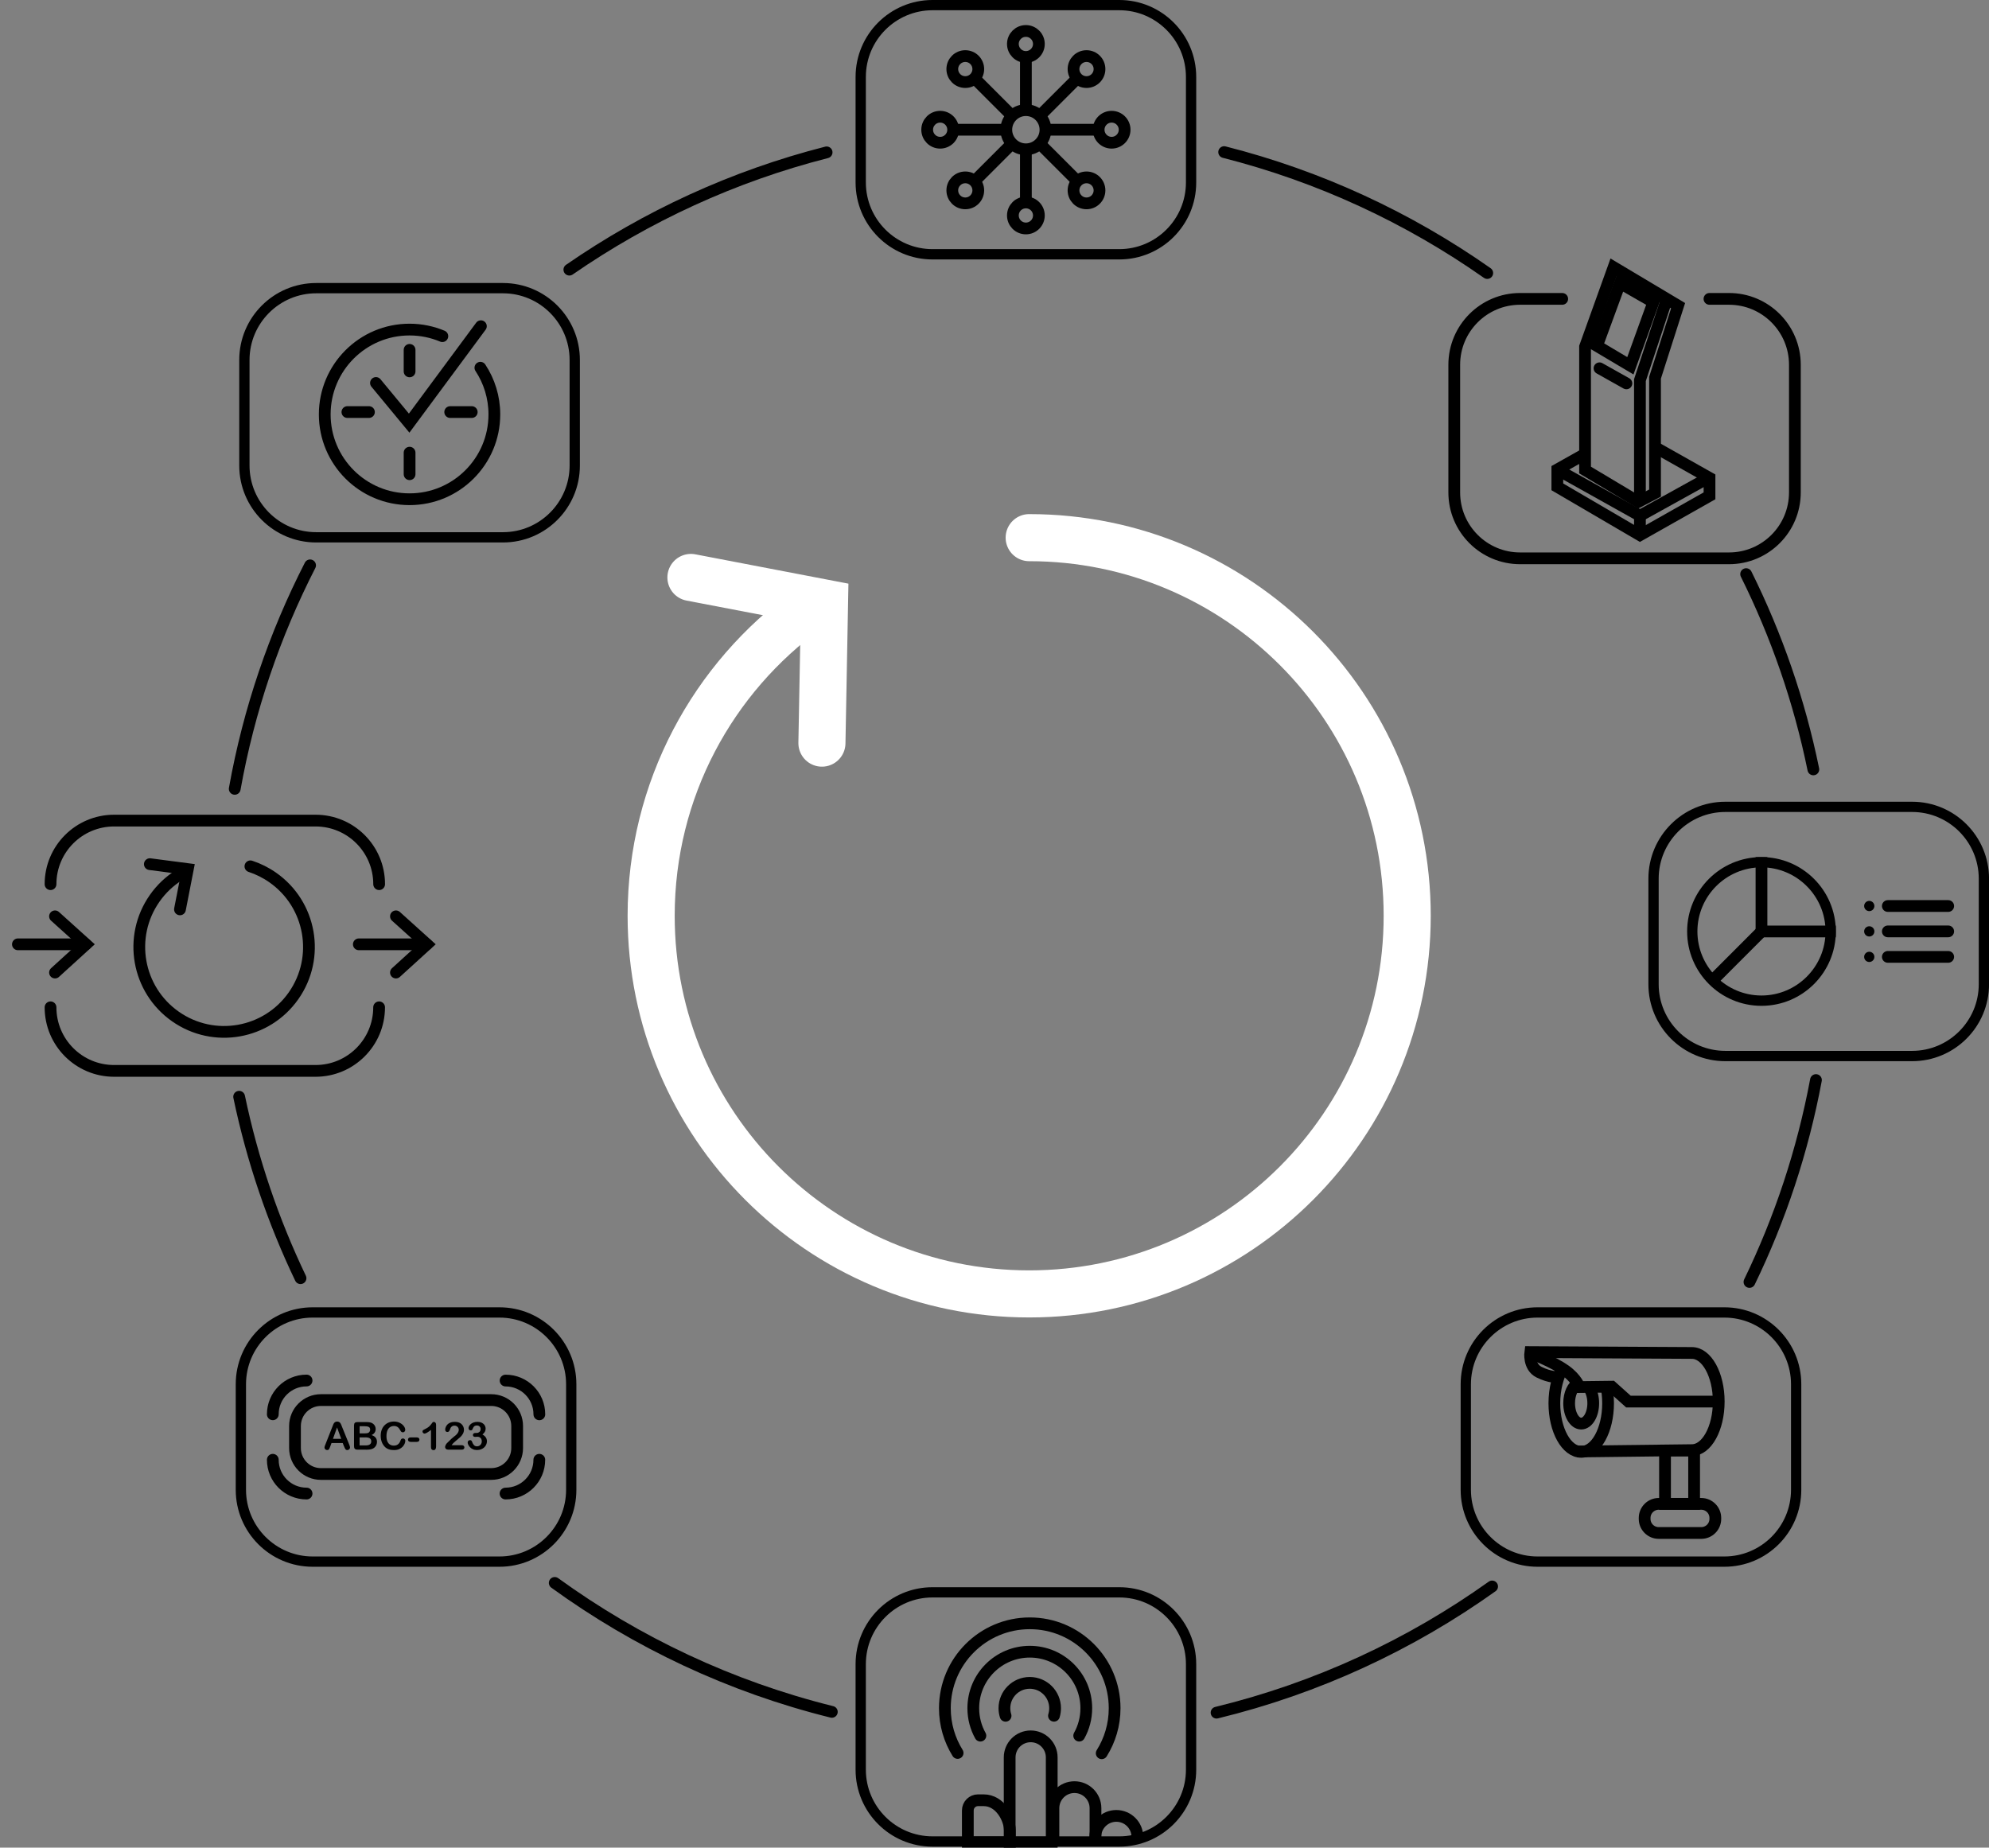 <svg width="479" height="445" viewBox="0 0 479 445" fill="none" xmlns="http://www.w3.org/2000/svg">
<rect x="0" y="0" width="479" height="445" fill="#808080" stroke="none"/>
<g clip-path="url(#clip0_8141_1150)">
<path d="M460.486 195.564C469.333 195.564 476.533 202.767 476.533 211.618V237.045C476.533 245.896 469.333 253.099 460.486 253.099H415.499C406.651 253.099 399.451 245.896 399.451 237.045V211.618C399.451 202.767 406.651 195.564 415.499 195.564H460.486ZM460.486 193.096H415.499C405.265 193.096 396.976 201.389 396.976 211.626V237.054C396.976 247.282 405.265 255.584 415.499 255.584H460.486C470.719 255.584 479.009 247.291 479.009 237.054V211.626C479.009 201.398 470.719 193.096 460.486 193.096Z" fill="black"/>
<path d="M424.207 208.897C432.714 208.897 439.635 215.821 439.635 224.331C439.635 232.842 432.714 239.766 424.207 239.766C415.699 239.766 408.778 232.842 408.778 224.331C408.778 215.821 415.699 208.897 424.207 208.897ZM424.207 206.429C414.322 206.429 406.303 214.452 406.303 224.34C406.303 234.229 414.322 242.251 424.207 242.251C434.092 242.251 442.111 234.229 442.111 224.34C442.111 214.452 434.092 206.429 424.207 206.429Z" fill="black"/>
<path d="M424.207 224.34L412.814 235.746" stroke="black" stroke-width="2.83" stroke-miterlimit="10"/>
<path d="M424.207 206.429V224.34" stroke="black" stroke-width="2.83" stroke-miterlimit="10"/>
<path d="M442.111 224.34H424.207" stroke="black" stroke-width="2.83" stroke-miterlimit="10"/>
<path d="M469.176 218.21H454.637" stroke="black" stroke-width="2.83" stroke-miterlimit="10" stroke-linecap="round"/>
<ellipse cx="450.165" cy="218.21" rx="1.233" ry="1.234" fill="black"/>
<path d="M469.176 224.322H454.637" stroke="black" stroke-width="2.83" stroke-miterlimit="10" stroke-linecap="round"/>
<ellipse cx="450.165" cy="224.322" rx="1.233" ry="1.234" fill="black"/>
<path d="M469.176 230.461H454.637" stroke="black" stroke-width="2.83" stroke-miterlimit="10" stroke-linecap="round"/>
<ellipse cx="450.165" cy="230.461" rx="1.233" ry="1.234" fill="black"/>
<path d="M120.282 317.339C129.129 317.339 136.329 324.542 136.329 333.392V358.82C136.329 367.671 129.129 374.873 120.282 374.873H75.295C66.447 374.873 59.247 367.671 59.247 358.82V333.392C59.247 324.542 66.447 317.339 75.295 317.339H120.282ZM120.282 314.862H75.295C65.07 314.862 56.772 323.155 56.772 333.392V358.82C56.772 369.049 65.061 377.35 75.295 377.35H120.282C130.506 377.35 138.805 369.057 138.805 358.82V333.392C138.805 323.164 130.515 314.862 120.282 314.862Z" fill="black"/>
<path d="M118.294 337.203H77.291C73.839 337.203 71.041 340.002 71.041 343.455V348.757C71.041 352.21 73.839 355.009 77.291 355.009H118.294C121.746 355.009 124.544 352.21 124.544 348.757V343.455C124.544 340.002 121.746 337.203 118.294 337.203Z" stroke="black" stroke-width="2.83" stroke-miterlimit="10"/>
<path d="M65.698 340.63C65.698 336.139 69.333 332.494 73.83 332.494" stroke="black" stroke-width="2.83" stroke-miterlimit="10" stroke-linecap="round"/>
<path d="M73.83 359.718C69.341 359.718 65.698 356.082 65.698 351.583" stroke="black" stroke-width="2.83" stroke-miterlimit="10" stroke-linecap="round"/>
<path d="M129.879 351.583C129.879 356.073 126.244 359.718 121.746 359.718" stroke="black" stroke-width="2.83" stroke-miterlimit="10" stroke-linecap="round"/>
<path d="M121.755 332.503C126.244 332.503 129.888 336.139 129.888 340.639" stroke="black" stroke-width="2.83" stroke-miterlimit="10" stroke-linecap="round"/>
<path d="M82.852 348.382L82.538 347.545H79.836L79.522 348.4C79.4 348.731 79.296 348.958 79.209 349.071C79.121 349.184 78.982 349.245 78.781 349.245C78.616 349.245 78.459 349.184 78.337 349.062C78.206 348.94 78.145 348.801 78.145 348.644C78.145 348.557 78.163 348.461 78.189 348.365C78.215 348.269 78.267 348.138 78.337 347.964L80.037 343.647C80.089 343.525 80.141 343.377 80.211 343.202C80.281 343.028 80.35 342.88 80.429 342.766C80.507 342.653 80.612 342.557 80.734 342.487C80.856 342.418 81.013 342.383 81.196 342.383C81.379 342.383 81.536 342.418 81.667 342.487C81.789 342.557 81.893 342.653 81.972 342.758C82.05 342.871 82.111 342.993 82.163 343.115C82.216 343.246 82.286 343.412 82.364 343.63L84.099 347.911C84.238 348.234 84.299 348.478 84.299 348.626C84.299 348.775 84.238 348.923 84.107 349.054C83.977 349.184 83.828 349.245 83.645 349.245C83.541 349.245 83.445 349.228 83.375 349.184C83.297 349.15 83.236 349.097 83.183 349.027C83.131 348.958 83.079 348.862 83.018 348.731C82.957 348.6 82.913 348.478 82.87 348.373L82.852 348.382ZM80.185 346.542H82.172L81.17 343.804L80.185 346.542Z" fill="black"/>
<path d="M88.108 349.141H86.077C85.781 349.141 85.572 349.071 85.45 348.94C85.328 348.809 85.258 348.6 85.258 348.312V343.325C85.258 343.028 85.319 342.819 85.45 342.697C85.581 342.566 85.781 342.505 86.069 342.505H88.222C88.535 342.505 88.814 342.522 89.05 342.566C89.285 342.61 89.494 342.679 89.677 342.793C89.834 342.889 89.974 343.002 90.096 343.15C90.218 343.298 90.314 343.455 90.375 343.63C90.436 343.804 90.471 343.987 90.471 344.179C90.471 344.842 90.139 345.33 89.477 345.635C90.349 345.914 90.784 346.455 90.784 347.257C90.784 347.632 90.689 347.964 90.497 348.26C90.305 348.557 90.052 348.775 89.73 348.923C89.529 349.01 89.294 349.071 89.032 349.106C88.771 349.141 88.466 349.158 88.117 349.158L88.108 349.141ZM86.609 343.508V345.226H87.838C88.169 345.226 88.431 345.191 88.614 345.13C88.797 345.069 88.936 344.946 89.032 344.763C89.111 344.633 89.146 344.493 89.146 344.336C89.146 344.005 89.024 343.778 88.788 343.665C88.553 343.551 88.187 343.499 87.699 343.499H86.609V343.508ZM88.004 346.193H86.6V348.129H88.047C88.954 348.129 89.407 347.798 89.407 347.144C89.407 346.813 89.285 346.568 89.05 346.411C88.814 346.263 88.466 346.185 87.995 346.185L88.004 346.193Z" fill="black"/>
<path d="M97.601 347.039C97.601 347.249 97.549 347.475 97.444 347.728C97.339 347.972 97.174 348.216 96.956 348.452C96.729 348.687 96.45 348.879 96.102 349.027C95.753 349.176 95.352 349.245 94.89 349.245C94.541 349.245 94.219 349.211 93.931 349.149C93.644 349.088 93.382 348.975 93.147 348.836C92.911 348.696 92.702 348.513 92.502 348.277C92.327 348.068 92.179 347.833 92.057 347.58C91.935 347.318 91.839 347.048 91.778 346.751C91.717 346.455 91.682 346.15 91.682 345.818C91.682 345.286 91.761 344.807 91.918 344.38C92.075 343.961 92.292 343.595 92.589 343.298C92.876 343.002 93.216 342.766 93.609 342.609C94.001 342.452 94.411 342.374 94.855 342.374C95.396 342.374 95.875 342.479 96.293 342.697C96.712 342.915 97.034 343.176 97.261 343.49C97.488 343.804 97.592 344.101 97.592 344.388C97.592 344.545 97.54 344.676 97.427 344.798C97.322 344.912 97.183 344.973 97.034 344.973C96.86 344.973 96.729 344.929 96.651 344.851C96.572 344.772 96.468 344.632 96.363 344.432C96.189 344.101 95.98 343.856 95.744 343.691C95.509 343.525 95.213 343.447 94.873 343.447C94.323 343.447 93.879 343.656 93.556 344.074C93.234 344.493 93.068 345.095 93.068 345.862C93.068 346.377 93.138 346.804 93.286 347.153C93.434 347.493 93.635 347.754 93.905 347.92C94.166 348.086 94.48 348.173 94.838 348.173C95.221 348.173 95.552 348.077 95.814 347.885C96.076 347.693 96.285 347.414 96.415 347.039C96.476 346.865 96.546 346.717 96.625 346.612C96.712 346.499 96.843 346.446 97.034 346.446C97.191 346.446 97.331 346.499 97.444 346.612C97.557 346.725 97.618 346.865 97.618 347.031L97.601 347.039Z" fill="black"/>
<path d="M100.347 347.275H98.917C98.699 347.275 98.534 347.222 98.42 347.126C98.307 347.03 98.255 346.891 98.255 346.734C98.255 346.577 98.307 346.438 98.42 346.342C98.534 346.237 98.699 346.193 98.917 346.193H100.347C100.573 346.193 100.739 346.246 100.843 346.342C100.957 346.446 101.009 346.577 101.009 346.734C101.009 346.891 100.957 347.022 100.843 347.126C100.739 347.231 100.565 347.275 100.338 347.275H100.347Z" fill="black"/>
<path d="M103.79 348.522V344.397C103.023 344.99 102.508 345.278 102.238 345.278C102.107 345.278 102.003 345.226 101.898 345.13C101.802 345.025 101.75 344.912 101.75 344.781C101.75 344.624 101.802 344.511 101.898 344.441C101.994 344.371 102.168 344.275 102.412 344.162C102.779 343.988 103.066 343.813 103.284 343.621C103.502 343.429 103.694 343.22 103.868 342.985C104.034 342.749 104.147 342.601 104.199 342.549C104.252 342.496 104.348 342.47 104.487 342.47C104.644 342.47 104.775 342.531 104.871 342.653C104.966 342.775 105.019 342.95 105.019 343.168V348.356C105.019 348.967 104.81 349.263 104.4 349.263C104.217 349.263 104.069 349.202 103.955 349.08C103.842 348.958 103.79 348.775 103.79 348.531V348.522Z" fill="black"/>
<path d="M108.749 348.068H111.112C111.347 348.068 111.53 348.112 111.652 348.217C111.774 348.312 111.835 348.443 111.835 348.609C111.835 348.757 111.783 348.879 111.687 348.984C111.591 349.089 111.443 349.141 111.242 349.141H107.913C107.686 349.141 107.512 349.08 107.381 348.949C107.25 348.827 107.189 348.679 107.189 348.504C107.189 348.4 107.233 348.251 107.311 348.068C107.39 347.885 107.486 347.746 107.581 347.641C107.982 347.222 108.349 346.865 108.671 346.568C108.994 346.272 109.229 346.071 109.36 345.984C109.604 345.81 109.813 345.635 109.979 345.452C110.144 345.278 110.266 345.095 110.353 344.912C110.441 344.729 110.484 344.545 110.484 344.362C110.484 344.17 110.441 343.996 110.345 343.848C110.249 343.7 110.127 343.578 109.97 343.49C109.813 343.403 109.639 343.36 109.456 343.36C109.063 343.36 108.749 343.534 108.523 343.883C108.488 343.926 108.444 344.048 108.375 344.258C108.305 344.458 108.226 344.615 108.131 344.729C108.043 344.833 107.913 344.894 107.738 344.894C107.59 344.894 107.459 344.842 107.364 344.746C107.268 344.65 107.215 344.511 107.215 344.336C107.215 344.127 107.259 343.909 107.355 343.682C107.451 343.455 107.59 343.246 107.773 343.063C107.956 342.88 108.192 342.732 108.479 342.618C108.767 342.505 109.098 342.453 109.482 342.453C109.944 342.453 110.336 342.522 110.667 342.671C110.876 342.767 111.068 342.897 111.225 343.072C111.382 343.246 111.513 343.438 111.6 343.656C111.687 343.874 111.731 344.109 111.731 344.345C111.731 344.72 111.635 345.06 111.452 345.365C111.269 345.67 111.077 345.914 110.885 346.089C110.693 346.263 110.371 346.534 109.918 346.909C109.464 347.284 109.15 347.571 108.985 347.772C108.915 347.85 108.837 347.955 108.767 348.068H108.749Z" fill="black"/>
<path d="M114.729 345.13C115.008 345.13 115.243 345.051 115.444 344.886C115.644 344.72 115.749 344.484 115.749 344.179C115.749 343.944 115.671 343.743 115.505 343.578C115.348 343.412 115.13 343.325 114.86 343.325C114.677 343.325 114.52 343.351 114.407 343.403C114.285 343.455 114.189 343.525 114.119 343.604C114.049 343.691 113.988 343.796 113.918 343.926C113.849 344.057 113.796 344.188 113.753 344.301C113.718 344.362 113.666 344.415 113.587 344.45C113.509 344.484 113.422 344.502 113.317 344.502C113.195 344.502 113.082 344.45 112.986 344.354C112.89 344.258 112.838 344.127 112.838 343.961C112.838 343.796 112.881 343.639 112.977 343.464C113.073 343.29 113.212 343.124 113.395 342.967C113.579 342.81 113.805 342.688 114.075 342.592C114.346 342.496 114.651 342.453 114.982 342.453C115.27 342.453 115.54 342.496 115.784 342.575C116.028 342.653 116.237 342.767 116.411 342.924C116.595 343.072 116.725 343.246 116.812 343.447C116.9 343.647 116.952 343.857 116.952 344.092C116.952 344.397 116.882 344.65 116.751 344.868C116.621 345.086 116.429 345.295 116.185 345.496C116.42 345.627 116.621 345.766 116.778 345.932C116.943 346.098 117.065 346.272 117.144 346.473C117.222 346.673 117.266 346.882 117.266 347.118C117.266 347.397 117.213 347.658 117.1 347.911C116.987 348.164 116.83 348.4 116.612 348.6C116.394 348.801 116.141 348.958 115.845 349.071C115.549 349.184 115.226 349.237 114.869 349.237C114.511 349.237 114.18 349.176 113.892 349.045C113.605 348.914 113.369 348.757 113.186 348.557C113.003 348.365 112.864 348.164 112.768 347.955C112.672 347.746 112.628 347.571 112.628 347.44C112.628 347.266 112.681 347.127 112.794 347.013C112.907 346.909 113.047 346.856 113.221 346.856C113.308 346.856 113.387 346.882 113.465 346.926C113.544 346.978 113.596 347.039 113.622 347.109C113.779 347.528 113.945 347.842 114.128 348.042C114.311 348.243 114.564 348.347 114.886 348.347C115.069 348.347 115.252 348.304 115.426 348.208C115.601 348.112 115.74 347.981 115.854 347.798C115.967 347.615 116.028 347.406 116.028 347.17C116.028 346.813 115.932 346.542 115.74 346.342C115.549 346.141 115.278 346.037 114.938 346.037C114.877 346.037 114.781 346.037 114.659 346.054C114.537 346.063 114.45 346.071 114.415 346.071C114.25 346.071 114.119 346.028 114.032 345.949C113.945 345.871 113.892 345.749 113.892 345.601C113.892 345.452 113.945 345.339 114.058 345.252C114.163 345.165 114.328 345.121 114.546 345.121H114.729V345.13Z" fill="black"/>
<path d="M415.272 317.339C424.12 317.339 431.32 324.542 431.32 333.392V358.82C431.32 367.671 424.12 374.873 415.272 374.873H370.285C361.438 374.873 354.238 367.671 354.238 358.82V333.392C354.238 324.542 361.438 317.339 370.285 317.339H415.272ZM415.272 314.862H370.285C360.061 314.862 351.762 323.155 351.762 333.392V358.82C351.762 369.049 360.052 377.35 370.285 377.35H415.272C425.506 377.35 433.795 369.057 433.795 358.82V333.392C433.795 323.164 425.506 314.862 415.272 314.862Z" fill="black"/>
<path d="M386.751 333.393C387.082 334.797 387.265 336.34 387.265 337.971C387.265 344.432 384.371 349.673 380.798 349.673C377.224 349.673 374.33 344.432 374.33 337.971C374.33 334.483 375.175 331.352 376.509 329.216" stroke="black" stroke-width="2.83" stroke-miterlimit="10"/>
<path d="M375.036 331.657C375.036 331.657 373.249 331.779 370.643 330.48C368.036 329.181 368.525 325.649 368.525 325.649L407.445 325.858C411.018 325.858 413.912 331.099 413.912 337.56C413.912 344.022 411.018 349.263 407.445 349.263L379.743 349.594" stroke="black" stroke-width="2.83" stroke-miterlimit="10"/>
<path d="M382.846 334.491C383.369 335.381 383.692 336.61 383.692 337.962C383.692 340.674 382.393 342.871 380.789 342.871C379.185 342.871 377.886 340.674 377.886 337.962C377.886 335.695 378.793 333.785 380.031 333.218" stroke="black" stroke-width="2.83" stroke-miterlimit="10"/>
<path d="M369.222 326.146C369.222 326.146 374.129 328.047 376.936 330.053C379.743 332.058 380.344 334.072 380.344 334.072L388.155 333.977L392.164 337.569H413.912" stroke="black" stroke-width="2.83" stroke-miterlimit="10"/>
<path d="M407.985 349.359H400.977V362.195H407.985V349.359Z" stroke="black" stroke-width="2.83" stroke-miterlimit="10"/>
<path d="M396.069 365.596V365.822C396.069 367.696 397.587 369.214 399.46 369.214H409.702C411.575 369.214 413.093 367.696 413.093 365.822V365.596C413.093 363.722 411.575 362.203 409.702 362.203H399.46C397.587 362.203 396.069 363.722 396.069 365.596Z" stroke="black" stroke-width="2.83" stroke-miterlimit="10"/>
<path d="M411.681 71.984H416.388C425.148 71.984 432.252 79.091 432.252 87.854V118.601C432.252 127.365 425.148 134.472 416.388 134.472H366.084C357.324 134.472 350.219 127.365 350.219 118.601V87.854C350.219 79.091 357.324 71.984 366.084 71.984H376.221" stroke="black" stroke-width="2.83" stroke-miterlimit="10" stroke-linecap="round"/>
<path d="M398.571 118.758L394.553 120.868L381.722 113.203V83.511L388.599 64.353L404.124 73.623L398.571 90.976V118.758Z" stroke="black" stroke-width="2.83" stroke-miterlimit="10"/>
<path d="M394.936 120.868V91.551L401.413 72.001" stroke="black" stroke-width="2.83" stroke-miterlimit="10"/>
<path d="M385.2 88.7L391.676 92.336" stroke="black" stroke-width="2.83" stroke-miterlimit="10" stroke-linecap="round"/>
<path d="M392.635 88.098L384.589 83.32L390.142 68.182L398.17 72.777L392.635 88.098Z" stroke="black" stroke-width="2.83" stroke-miterlimit="10"/>
<path d="M398.641 107.745L411.69 115.104V119.421L394.936 128.891L375.045 117.258V113.073L381.565 109.41" stroke="black" stroke-width="2.83" stroke-miterlimit="10"/>
<path d="M375.48 113.343L394.936 124.217L411.201 115.2" stroke="black" stroke-width="2.83" stroke-miterlimit="10"/>
<path d="M394.936 127.853V124.217" stroke="black" stroke-width="2.83" stroke-miterlimit="10"/>
<path d="M269.555 2.468C278.403 2.468 285.603 9.671 285.603 18.521V43.949C285.603 52.8 278.403 60.002 269.555 60.002H224.568C215.721 60.002 208.521 52.8 208.521 43.949V18.521C208.521 9.671 215.721 2.468 224.568 2.468H269.555ZM269.555 0H224.568C214.344 0 206.045 8.293 206.045 18.53V43.958C206.045 54.186 214.335 62.488 224.568 62.488H269.555C279.78 62.488 288.078 54.195 288.078 43.958V18.53C288.078 8.301 279.789 0 269.555 0Z" fill="black"/>
<path d="M247.057 35.961C249.662 35.961 251.773 33.849 251.773 31.244C251.773 28.639 249.662 26.526 247.057 26.526C244.453 26.526 242.342 28.639 242.342 31.244C242.342 33.849 244.453 35.961 247.057 35.961Z" stroke="black" stroke-width="2.83" stroke-miterlimit="10"/>
<path d="M247.057 13.716C248.786 13.716 250.187 12.315 250.187 10.586C250.187 8.857 248.786 7.456 247.057 7.456C245.329 7.456 243.928 8.857 243.928 10.586C243.928 12.315 245.329 13.716 247.057 13.716Z" stroke="black" stroke-width="2.83" stroke-miterlimit="10"/>
<path d="M247.057 55.023C248.786 55.023 250.187 53.622 250.187 51.893C250.187 50.164 248.786 48.762 247.057 48.762C245.329 48.762 243.928 50.164 243.928 51.893C243.928 53.622 245.329 55.023 247.057 55.023Z" stroke="black" stroke-width="2.83" stroke-miterlimit="10"/>
<path d="M247.057 35.979V49.155" stroke="black" stroke-width="2.83" stroke-miterlimit="10"/>
<path d="M247.057 13.333V27.189" stroke="black" stroke-width="2.83" stroke-miterlimit="10"/>
<path d="M232.466 19.768C234.194 19.768 235.595 18.367 235.595 16.638C235.595 14.909 234.194 13.507 232.466 13.507C230.737 13.507 229.336 14.909 229.336 16.638C229.336 18.367 230.737 19.768 232.466 19.768Z" stroke="black" stroke-width="2.83" stroke-miterlimit="10"/>
<path d="M261.658 48.98C263.386 48.98 264.787 47.579 264.787 45.85C264.787 44.121 263.386 42.719 261.658 42.719C259.93 42.719 258.529 44.121 258.529 45.85C258.529 47.579 259.93 48.98 261.658 48.98Z" stroke="black" stroke-width="2.83" stroke-miterlimit="10"/>
<path d="M250.161 34.348L259.723 43.905" stroke="black" stroke-width="2.83" stroke-miterlimit="10"/>
<path d="M234.401 18.574L243.928 28.105" stroke="black" stroke-width="2.83" stroke-miterlimit="10"/>
<path d="M226.416 34.374C228.144 34.374 229.545 32.973 229.545 31.244C229.545 29.515 228.144 28.113 226.416 28.113C224.688 28.113 223.287 29.515 223.287 31.244C223.287 32.973 224.688 34.374 226.416 34.374Z" stroke="black" stroke-width="2.83" stroke-miterlimit="10"/>
<path d="M267.707 28.113C269.433 28.113 270.836 29.517 270.836 31.244C270.836 32.97 269.433 34.374 267.707 34.374C265.981 34.374 264.578 32.97 264.578 31.244C264.578 29.517 265.981 28.113 267.707 28.113Z" stroke="black" stroke-width="2.83" stroke-miterlimit="10"/>
<path d="M251.25 31.244H264.961" stroke="black" stroke-width="2.83" stroke-miterlimit="10"/>
<path d="M229.162 31.244H242.603" stroke="black" stroke-width="2.83" stroke-miterlimit="10"/>
<path d="M232.466 48.98C234.194 48.98 235.595 47.579 235.595 45.85C235.595 44.121 234.194 42.719 232.466 42.719C230.737 42.719 229.336 44.121 229.336 45.85C229.336 47.579 230.737 48.98 232.466 48.98Z" stroke="black" stroke-width="2.83" stroke-miterlimit="10"/>
<path d="M261.658 19.768C263.386 19.768 264.787 18.367 264.787 16.638C264.787 14.909 263.386 13.507 261.658 13.507C259.93 13.507 258.529 14.909 258.529 16.638C258.529 18.367 259.93 19.768 261.658 19.768Z" stroke="black" stroke-width="2.83" stroke-miterlimit="10"/>
<path d="M250.23 28.07L259.723 18.574" stroke="black" stroke-width="2.83" stroke-miterlimit="10"/>
<path d="M234.401 43.905L243.919 34.383" stroke="black" stroke-width="2.83" stroke-miterlimit="10"/>
<path d="M121.127 70.641C129.975 70.641 137.175 77.844 137.175 86.695V112.122C137.175 120.973 129.975 128.176 121.127 128.176H76.14C67.293 128.176 60.093 120.973 60.093 112.122V86.695C60.093 77.844 67.293 70.641 76.14 70.641H121.127ZM121.127 68.165H76.14C65.916 68.165 57.617 76.457 57.617 86.695V112.122C57.617 122.351 65.907 130.652 76.14 130.652H121.127C131.352 130.652 139.65 122.359 139.65 112.122V86.695C139.65 76.466 131.361 68.165 121.127 68.165Z" fill="black"/>
<path d="M115.688 88.569C117.815 91.796 119.053 95.659 119.053 99.809C119.053 111.093 109.909 120.24 98.629 120.24C87.35 120.24 78.206 111.093 78.206 99.809C78.206 88.526 87.35 79.378 98.629 79.378C101.427 79.378 104.095 79.945 106.527 80.966" stroke="black" stroke-width="2.83" stroke-miterlimit="10" stroke-linecap="round"/>
<path d="M98.638 84.262V89.45" stroke="black" stroke-width="2.83" stroke-miterlimit="10" stroke-linecap="round"/>
<path d="M98.638 109.026V114.215" stroke="black" stroke-width="2.83" stroke-miterlimit="10" stroke-linecap="round"/>
<path d="M83.663 99.243H88.849" stroke="black" stroke-width="2.83" stroke-miterlimit="10" stroke-linecap="round"/>
<path d="M108.418 99.243H113.605" stroke="black" stroke-width="2.83" stroke-miterlimit="10" stroke-linecap="round"/>
<path d="M90.54 92.24L98.534 101.911L115.81 78.567" stroke="black" stroke-width="2.83" stroke-miterlimit="10" stroke-linecap="round"/>
<path d="M91.299 242.608C91.299 251.067 84.447 257.921 75.992 257.921H27.475C19.02 257.921 12.168 251.067 12.168 242.608" stroke="black" stroke-width="2.83" stroke-miterlimit="10" stroke-linecap="round"/>
<path d="M12.168 212.952C12.168 204.493 19.02 197.639 27.475 197.639H76.001C84.456 197.639 91.307 204.493 91.307 212.952" stroke="black" stroke-width="2.83" stroke-miterlimit="10" stroke-linecap="round"/>
<path d="M86.417 227.436H102.779" stroke="black" stroke-width="2.83" stroke-miterlimit="10" stroke-linecap="round"/>
<path d="M95.352 220.695L102.822 227.435L95.352 234.237" stroke="black" stroke-width="2.83" stroke-miterlimit="10" stroke-linecap="round"/>
<path d="M4.315 227.436H20.676" stroke="black" stroke-width="2.83" stroke-miterlimit="10" stroke-linecap="round"/>
<path d="M13.249 220.695L20.72 227.435L13.249 234.237" stroke="black" stroke-width="2.83" stroke-miterlimit="10" stroke-linecap="round"/>
<path d="M60.302 208.652C62.176 209.263 63.998 210.161 65.698 211.356C74.938 217.835 77.178 230.574 70.701 239.818C64.225 249.061 51.49 251.302 42.25 244.823C33.01 238.344 30.77 225.604 37.246 216.361C38.85 214.067 40.846 212.21 43.078 210.797" stroke="black" stroke-width="2.83" stroke-miterlimit="10" stroke-linecap="round"/>
<path d="M36.087 208.129L45.231 209.324L43.34 219.021" stroke="black" stroke-width="2.83" stroke-miterlimit="10" stroke-linecap="round"/>
<path d="M269.555 384.745C278.403 384.745 285.603 391.947 285.603 400.798V426.226C285.603 435.077 278.403 442.279 269.555 442.279H224.568C215.721 442.279 208.521 435.077 208.521 426.226V400.798C208.521 391.947 215.721 384.745 224.568 384.745H269.555ZM269.555 382.277H224.568C214.344 382.277 206.045 390.57 206.045 400.807V426.234C206.045 436.463 214.335 444.764 224.568 444.764H269.555C279.78 444.764 288.078 436.472 288.078 426.234V400.807C288.078 390.578 279.789 382.277 269.555 382.277Z" fill="black"/>
<path d="M230.618 422.197C228.674 419.067 227.549 415.378 227.549 411.419C227.549 400.127 236.702 390.971 247.99 390.971C259.278 390.971 268.431 400.127 268.431 411.419C268.431 415.404 267.289 419.119 265.319 422.267" stroke="black" stroke-width="2.83" stroke-miterlimit="10" stroke-linecap="round"/>
<path d="M236.1 418.029C235.011 416.076 234.392 413.817 234.392 411.419C234.392 403.902 240.485 397.807 247.999 397.807C255.513 397.807 261.606 403.902 261.606 411.419C261.606 413.817 260.987 416.076 259.897 418.029" stroke="black" stroke-width="2.83" stroke-miterlimit="10" stroke-linecap="round"/>
<path d="M242.167 413.242C241.984 412.666 241.888 412.056 241.888 411.419C241.888 408.045 244.617 405.315 247.99 405.315C251.363 405.315 254.092 408.045 254.092 411.419C254.092 412.047 253.996 412.658 253.822 413.233" stroke="black" stroke-width="2.83" stroke-miterlimit="10" stroke-linecap="round"/>
<path d="M248.217 418.195C251.015 418.195 253.281 420.462 253.281 423.261V443.762H243.152V423.261C243.152 420.462 245.419 418.195 248.217 418.195Z" stroke="black" stroke-width="2.83" stroke-miterlimit="10" stroke-linecap="round"/>
<path d="M253.691 443.23V435.495C253.691 432.696 255.957 430.429 258.755 430.429C261.553 430.429 263.82 432.696 263.82 435.495V443.23" stroke="black" stroke-width="2.83" stroke-miterlimit="10" stroke-linecap="round"/>
<path d="M273.905 442.419C273.905 439.62 271.638 437.353 268.84 437.353C266.042 437.353 263.776 439.62 263.776 442.419" stroke="black" stroke-width="2.83" stroke-miterlimit="10" stroke-linecap="round"/>
<path d="M243.205 443.718H233.076V436.044C233.076 434.684 234.174 433.585 235.534 433.585H236.885C240.903 433.585 243.205 438.111 243.205 440.902V443.718Z" stroke="black" stroke-width="2.83" stroke-miterlimit="10" stroke-linecap="round"/>
<path d="M56.528 189.992C59.936 170.939 66.134 152.853 74.676 136.163" stroke="black" stroke-width="2.83" stroke-miterlimit="10" stroke-linecap="round"/>
<path d="M72.375 307.852C65.794 294.1 60.79 279.451 57.591 264.147" stroke="black" stroke-width="2.83" stroke-miterlimit="10" stroke-linecap="round"/>
<path d="M200.327 412.3C175.929 406.248 153.353 395.566 133.592 381.239" stroke="black" stroke-width="2.83" stroke-miterlimit="10" stroke-linecap="round"/>
<path d="M359.337 382.094C339.637 396.15 317.201 406.597 292.977 412.492" stroke="black" stroke-width="2.83" stroke-miterlimit="10" stroke-linecap="round"/>
<path d="M437.326 260.127C434.127 277.236 428.687 293.551 421.313 308.758" stroke="black" stroke-width="2.83" stroke-miterlimit="10" stroke-linecap="round"/>
<path d="M420.511 138.273C427.824 152.984 433.316 168.767 436.698 185.309" stroke="black" stroke-width="2.83" stroke-miterlimit="10" stroke-linecap="round"/>
<path d="M294.807 36.633C317.854 42.484 339.254 52.468 358.169 65.758" stroke="black" stroke-width="2.83" stroke-miterlimit="10" stroke-linecap="round"/>
<path d="M137.114 64.947C155.671 52.111 176.583 42.432 199.072 36.694" stroke="black" stroke-width="2.83" stroke-miterlimit="10" stroke-linecap="round"/>
<path d="M247.851 129.492C298.128 129.492 338.888 170.267 338.888 220.564C338.888 270.861 298.128 311.636 247.851 311.636C197.573 311.636 156.813 270.861 156.813 220.564C156.813 190.131 171.728 163.195 194.644 146.653" stroke="white" stroke-width="11.34" stroke-miterlimit="10" stroke-linecap="round"/>
<path d="M166.393 139.076L198.566 145.241L197.939 178.978" stroke="white" stroke-width="11.34" stroke-miterlimit="10" stroke-linecap="round"/>
</g>
<defs>
<clipPath id="clip0_8141_1150">
<rect width="479" height="445" fill="white"/>
</clipPath>
</defs>
</svg>
